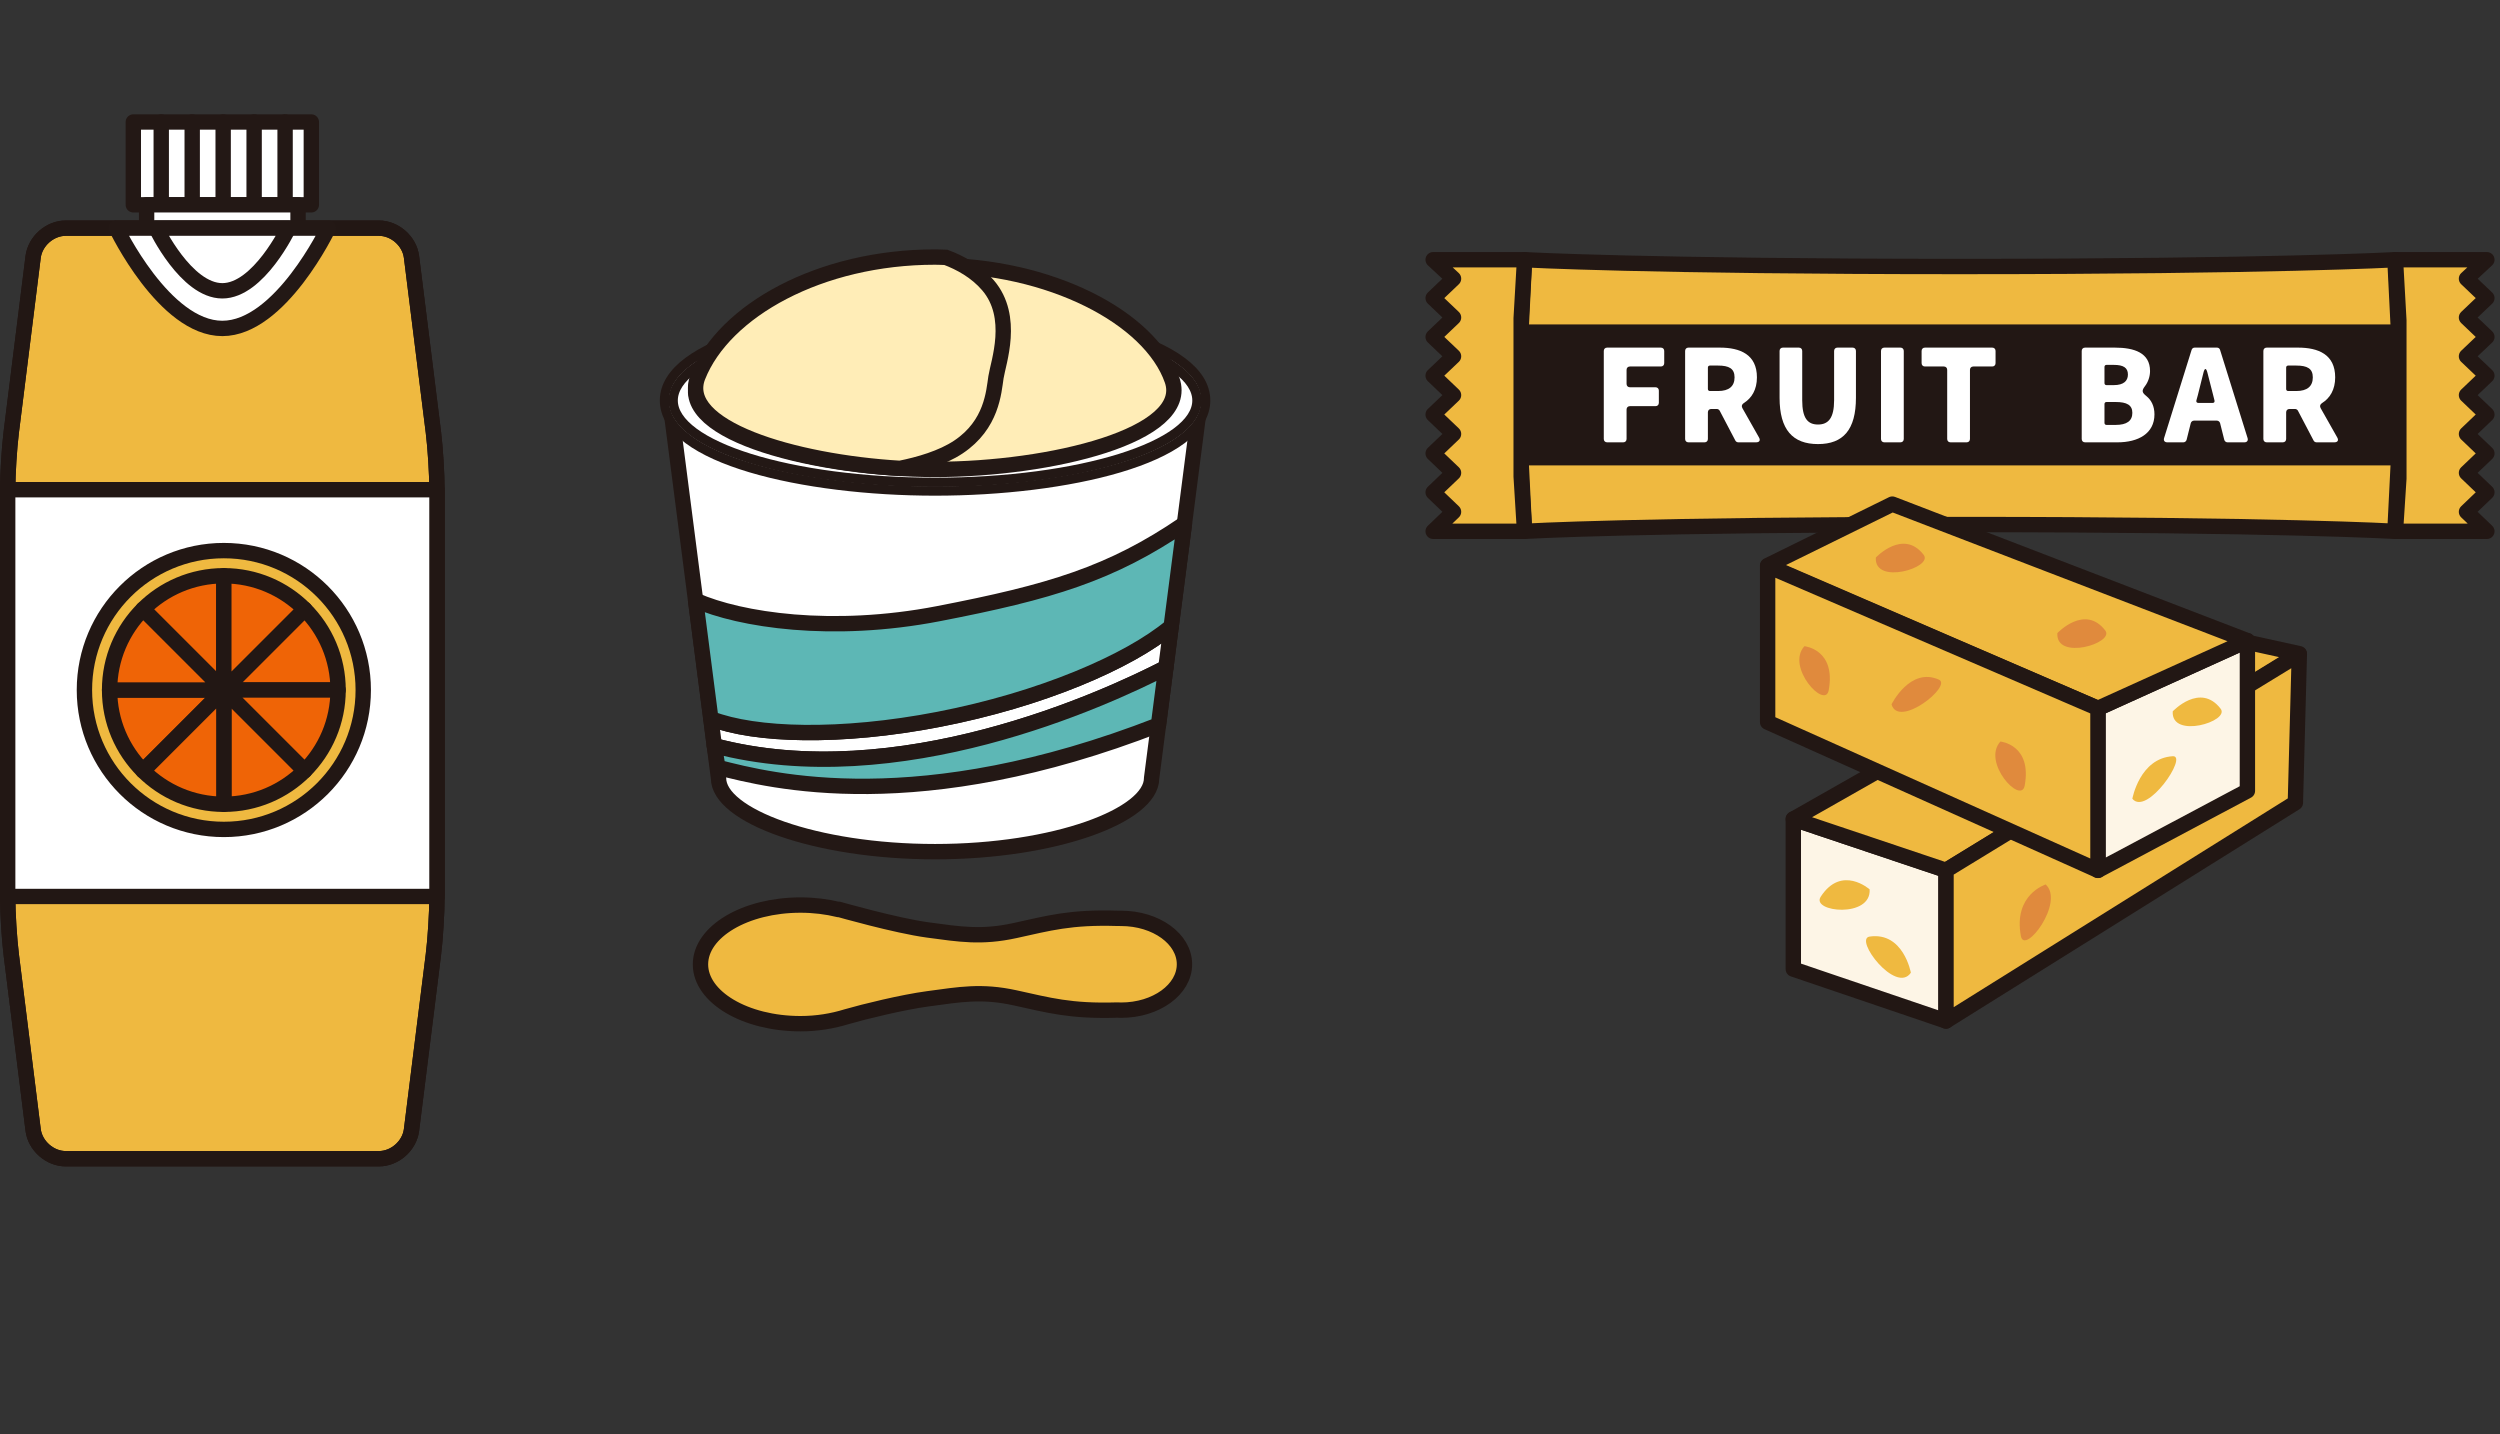 <svg width="244" height="140" viewBox="0 0 244 140" fill="none" xmlns="http://www.w3.org/2000/svg">
<rect x="0" y="0" width="244" height="140" fill="#333333" stroke="none"/>
<g clip-path="url(#clip0_2280_909)">
<path d="M40.164 110.28C39.971 111.827 38.538 113.093 36.979 113.093H6.419C4.86 113.093 3.427 111.827 3.233 110.28L1.101 93.199C0.908 91.652 0.75 89.111 0.75 87.552V47.808C0.75 46.249 0.908 43.708 1.101 42.161L3.233 25.08C3.427 23.533 4.86 22.267 6.419 22.267H36.979C38.538 22.267 39.971 23.533 40.164 25.08L42.297 42.161C42.49 43.708 42.648 46.249 42.648 47.808V87.552C42.648 89.111 42.49 91.652 42.297 93.199L40.164 110.28Z" fill="#EFB940"/>
<path d="M40.164 110.28C39.971 111.827 38.538 113.093 36.979 113.093H6.419C4.86 113.093 3.427 111.827 3.233 110.28L1.101 93.199C0.908 91.652 0.75 89.111 0.75 87.552V47.808C0.75 46.249 0.908 43.708 1.101 42.161L3.233 25.08C3.427 23.533 4.86 22.267 6.419 22.267H36.979C38.538 22.267 39.971 23.533 40.164 25.08L42.297 42.161C42.49 43.708 42.648 46.249 42.648 47.808V87.552C42.648 89.111 42.49 91.652 42.297 93.199L40.164 110.28Z" stroke="#221714" stroke-width="1.5" stroke-linecap="round" stroke-linejoin="round"/>
<path d="M40.164 110.28C39.971 111.827 38.538 113.093 36.979 113.093H6.419C4.86 113.093 3.427 111.827 3.233 110.28L1.101 93.199C0.908 91.652 0.75 89.111 0.75 87.552V47.808C0.75 46.249 0.908 43.708 1.101 42.161L3.233 25.08C3.427 23.533 4.86 22.267 6.419 22.267H36.979C38.538 22.267 39.971 23.533 40.164 25.08L42.297 42.161C42.49 43.708 42.648 46.249 42.648 47.808V87.552C42.648 89.111 42.49 91.652 42.297 93.199L40.164 110.28Z" stroke="#221714" stroke-width="1.5" stroke-linecap="round" stroke-linejoin="round"/>
<path d="M42.648 64.845V47.808C42.648 47.804 42.648 47.799 42.648 47.795H0.75C0.75 47.799 0.75 47.804 0.75 47.808V87.495H42.648V64.845Z" fill="white" stroke="#221714" stroke-width="1.5" stroke-linecap="round" stroke-linejoin="round"/>
<path d="M30.386 11.907H13.012V19.989H30.386V11.907Z" fill="white" stroke="#231815" stroke-width="1.5" stroke-linecap="round" stroke-linejoin="round"/>
<path d="M29.089 19.989H14.309V22.267H29.089V19.989Z" fill="white" stroke="#231815" stroke-width="1.5" stroke-linecap="round" stroke-linejoin="round"/>
<path d="M21.699 22.267H11.355C11.355 22.267 16.027 32.055 21.699 32.055C27.371 32.055 32.042 22.267 32.042 22.267H21.699Z" fill="white" stroke="#231815" stroke-width="1.5" stroke-linecap="round" stroke-linejoin="round"/>
<path d="M21.699 22.267H15.236C15.236 22.267 18.155 28.383 21.699 28.383C25.243 28.383 28.162 22.267 28.162 22.267H21.699Z" fill="white" stroke="#231815" stroke-width="1.5" stroke-linecap="round" stroke-linejoin="round"/>
<path d="M21.846 80.951C29.361 80.951 35.453 74.859 35.453 67.345C35.453 59.83 29.361 53.739 21.846 53.739C14.332 53.739 8.24 59.83 8.24 67.345C8.24 74.859 14.332 80.951 21.846 80.951Z" fill="#EFB940" stroke="#221714" stroke-width="1.5" stroke-linejoin="round"/>
<path d="M32.997 67.345C32.997 64.266 31.749 61.478 29.731 59.46L21.846 67.345H32.997Z" fill="#EF6406" stroke="#221714" stroke-width="1.5" stroke-linejoin="round"/>
<path d="M21.846 67.345H21.846H21.846Z" fill="#EFB940" stroke="#221714" stroke-width="1.5" stroke-linejoin="round"/>
<path d="M21.846 56.194C18.767 56.194 15.979 57.442 13.961 59.46L21.846 67.345V56.194Z" fill="#EF6406" stroke="#221714" stroke-width="1.5" stroke-linejoin="round"/>
<path d="M21.846 67.345L21.846 67.345H21.846V67.345Z" fill="#EFB940" stroke="#221714" stroke-width="1.5" stroke-linejoin="round"/>
<path d="M21.846 67.345L29.731 59.46C27.713 57.442 24.925 56.194 21.846 56.194L21.846 67.345Z" fill="#EF6406" stroke="#221714" stroke-width="1.5" stroke-linejoin="round"/>
<path d="M32.997 67.345H21.846L29.731 75.23C31.749 73.212 32.997 70.424 32.997 67.345Z" fill="#EF6406" stroke="#221714" stroke-width="1.5" stroke-linejoin="round"/>
<path d="M21.846 67.345V78.496C24.925 78.496 27.713 77.248 29.731 75.23L21.846 67.345Z" fill="#EF6406" stroke="#221714" stroke-width="1.5" stroke-linejoin="round"/>
<path d="M21.846 67.345H10.696C10.696 70.424 11.944 73.212 13.961 75.23L21.846 67.345Z" fill="#EF6406" stroke="#221714" stroke-width="1.5" stroke-linejoin="round"/>
<path d="M13.961 59.46C11.944 61.478 10.696 64.266 10.696 67.345H21.846L13.961 59.46Z" fill="#EF6406" stroke="#221714" stroke-width="1.5" stroke-linejoin="round"/>
<path d="M13.961 75.23C15.979 77.247 18.767 78.496 21.846 78.496V67.345L13.961 75.23Z" fill="#EF6406" stroke="#221714" stroke-width="1.5" stroke-linejoin="round"/>
<path d="M15.737 11.907V19.392" stroke="#231815" stroke-width="1.5" stroke-linecap="round" stroke-linejoin="round"/>
<path d="M18.759 11.907V19.392" stroke="#231815" stroke-width="1.5" stroke-linecap="round" stroke-linejoin="round"/>
<path d="M21.781 11.907V19.392" stroke="#231815" stroke-width="1.5" stroke-linecap="round" stroke-linejoin="round"/>
<path d="M24.803 11.907V19.392" stroke="#231815" stroke-width="1.5" stroke-linecap="round" stroke-linejoin="round"/>
<path d="M27.825 11.907V19.392" stroke="#231815" stroke-width="1.5" stroke-linecap="round" stroke-linejoin="round"/>
</g>
<g clip-path="url(#clip1_2280_909)">
<path d="M65.41 39.37L70.127 75.951C70.127 79.598 79.589 83.122 91.262 83.122C102.935 83.122 112.397 79.598 112.397 75.951L117.114 39.37H65.41Z" fill="white" stroke="#231815" stroke-width="1.5" stroke-linecap="round" stroke-linejoin="round"/>
<path d="M91.262 47.925C78.459 47.925 64.851 44.827 64.851 39.087C64.851 33.346 78.459 30.248 91.262 30.248C104.065 30.248 117.673 33.346 117.673 39.087C117.673 44.827 104.065 47.925 91.262 47.925Z" fill="white" stroke="#231815" stroke-width="0.907" stroke-linecap="round" stroke-linejoin="round"/>
<path d="M91.262 47.074C105.378 47.074 116.822 43.498 116.822 39.087C116.822 34.675 105.378 31.099 91.262 31.099C77.146 31.099 65.702 34.675 65.702 39.087C65.702 43.498 77.146 47.074 91.262 47.074Z" fill="white" stroke="#231815" stroke-width="0.907" stroke-linecap="round" stroke-linejoin="round"/>
<path d="M91.258 45.814C80.04 45.814 65.929 42.407 68.117 37.102C70.664 30.928 80.04 25.9 91.258 25.9C102.477 25.9 112.263 30.993 114.399 37.102C116.287 42.5 102.477 45.814 91.258 45.814Z" fill="#FFEDB7" stroke="#231815" stroke-width="1.5" stroke-miterlimit="10"/>
<path d="M97.207 36.822C97.427 35.378 99.079 30.945 96.436 27.852C95.263 26.478 93.699 25.634 92.322 25.119C91.968 25.109 91.616 25.088 91.258 25.088C80.04 25.088 70.664 30.322 68.117 36.749C66.147 41.722 77.394 45.092 87.843 45.713C89.697 45.341 91.933 44.702 93.544 43.626C96.811 41.445 96.987 38.265 97.207 36.822Z" fill="#FFEDB7" stroke="#231815" stroke-width="1.5" stroke-miterlimit="10"/>
<path d="M113.789 65.158L114.307 61.139C110.173 64.593 101.573 68.282 91.604 70.211C82.023 72.065 73.69 71.808 69.378 70.141L69.718 72.779C87.613 77.51 107.794 68.244 113.789 65.158Z" fill="white" stroke="#231815" stroke-width="1.5" stroke-linecap="round" stroke-linejoin="round"/>
<path d="M91.604 70.211C101.573 68.282 110.173 64.593 114.307 61.139L115.604 51.114C108.428 56.013 102.49 57.783 91.583 59.894C81.204 61.902 72.237 60.51 67.888 58.593L69.378 70.141C73.69 71.808 82.023 72.065 91.604 70.211Z" fill="#5DB7B5" stroke="#231815" stroke-width="1.5" stroke-linecap="round" stroke-linejoin="round"/>
<path d="M69.718 72.779L70.064 74.895C75.274 76.239 89.638 79.875 113.067 70.752L113.789 65.158C107.794 68.244 87.613 77.51 69.718 72.779Z" fill="#5DB7B5" stroke="#231815" stroke-width="1.5" stroke-linecap="round" stroke-linejoin="round"/>
<path d="M81.851 88.746L81.849 88.773C80.701 88.492 79.447 88.333 78.128 88.333C72.737 88.333 68.366 90.925 68.366 94.122C68.366 97.32 72.737 99.912 78.128 99.912C79.752 99.912 81.26 99.654 82.607 99.238C84.393 98.721 88.093 97.815 90.561 97.483C93.677 97.064 95.782 96.668 99.075 97.389C102.368 98.11 104.457 98.722 109.053 98.581C109.053 98.581 109.291 98.593 109.415 98.593C112.833 98.593 115.604 96.587 115.604 94.112C115.604 91.638 112.833 89.632 109.415 89.632C109.291 89.632 109.053 89.629 109.053 89.629C104.457 89.487 102.368 90.1 99.075 90.82C95.782 91.541 93.677 91.184 90.561 90.765C87.446 90.346 81.851 88.746 81.851 88.746Z" fill="#EFB940" stroke="#221714" stroke-width="1.5" stroke-linecap="round" stroke-linejoin="round"/>
</g>
<g clip-path="url(#clip2_2280_909)">
<path d="M233.743 51.856C233.743 51.856 222.503 51.194 191.27 51.194C160.038 51.194 148.797 51.856 148.797 51.856L148.135 38.602L148.797 25.349C148.797 25.349 160.738 26.011 191.27 26.011C221.803 26.011 233.743 25.349 233.743 25.349L234.406 38.602L233.743 51.856Z" fill="#EFB940" stroke="#221714" stroke-width="1.5" stroke-linecap="round" stroke-linejoin="round"/>
<path d="M144.373 25.349H139.876L141.864 27.198L139.876 29.094L141.864 30.988L139.876 32.885L141.864 34.775L139.876 36.666L141.864 38.563L139.876 40.458L141.864 42.354L139.876 44.253L141.864 46.149L139.876 48.049L141.864 49.953L139.876 51.856H144.373H148.797L148.466 46.507V31.065L148.797 25.349H144.373Z" fill="#EFB940" stroke="#221714" stroke-width="1.5" stroke-linecap="round" stroke-linejoin="round"/>
<path d="M240.73 27.198L242.718 25.349H238.22H233.796L234.128 31.268V46.709L233.796 51.856H238.22H242.718L240.73 49.953L242.718 48.049L240.73 46.149L242.718 44.253L240.73 42.354L242.718 40.458L240.73 38.563L242.718 36.666L240.73 34.775L242.718 32.885L240.73 30.988L242.718 29.094L240.73 27.198Z" fill="#EFB940" stroke="#221714" stroke-width="1.5" stroke-linecap="round" stroke-linejoin="round"/>
<path d="M234.406 31.664H148.135V45.422H234.406V31.664Z" fill="#221714"/>
<path d="M156.53 42.845V34.253C156.53 34.057 156.661 33.927 156.857 33.927H162.1C162.297 33.927 162.428 34.057 162.428 34.253V35.443C162.428 35.64 162.297 35.77 162.1 35.77H159.08C158.884 35.77 158.753 35.901 158.753 36.097V37.47C158.753 37.666 158.884 37.797 159.08 37.797H161.578C161.774 37.797 161.904 37.928 161.904 38.124V39.315C161.904 39.51 161.774 39.641 161.578 39.641H159.08C158.884 39.641 158.753 39.772 158.753 39.968V42.845C158.753 43.041 158.622 43.172 158.427 43.172H156.857C156.661 43.172 156.53 43.041 156.53 42.845Z" fill="white"/>
<path d="M171.386 43.172H169.659C169.542 43.172 169.424 43.106 169.372 43.002L167.842 40.086C167.789 39.981 167.672 39.916 167.554 39.916H167.017C166.821 39.916 166.69 40.046 166.69 40.243V42.845C166.69 43.041 166.56 43.172 166.364 43.172H164.795C164.598 43.172 164.468 43.041 164.468 42.845V34.253C164.468 34.057 164.598 33.927 164.795 33.927H167.854C169.829 33.927 171.476 34.593 171.476 36.83C171.476 38.033 170.967 38.856 170.195 39.34C170.013 39.458 169.947 39.628 170.052 39.824L171.673 42.688C171.843 42.976 171.725 43.172 171.386 43.172ZM166.69 35.875V37.967C166.69 38.085 166.769 38.164 166.887 38.164H167.684C168.744 38.164 169.293 37.706 169.293 36.83C169.293 35.967 168.744 35.679 167.684 35.679H166.887C166.769 35.679 166.69 35.757 166.69 35.875Z" fill="white"/>
<path d="M173.686 38.817V34.253C173.686 34.057 173.817 33.927 174.013 33.927H175.569C175.765 33.927 175.896 34.057 175.896 34.253V39.066C175.896 40.805 176.42 41.433 177.439 41.433C178.446 41.433 179.009 40.805 179.009 39.066V34.253C179.009 34.057 179.139 33.927 179.336 33.927H180.813C181.01 33.927 181.14 34.057 181.14 34.253V38.817C181.14 41.943 179.897 43.342 177.439 43.342C174.968 43.342 173.686 41.943 173.686 38.817Z" fill="white"/>
<path d="M183.586 42.845V34.253C183.586 34.057 183.716 33.927 183.912 33.927H185.481C185.678 33.927 185.808 34.057 185.808 34.253V42.845C185.808 43.041 185.678 43.172 185.481 43.172H183.912C183.716 43.172 183.586 43.041 183.586 42.845Z" fill="white"/>
<path d="M190.046 42.845V36.097C190.046 35.901 189.915 35.77 189.719 35.77H187.875C187.679 35.77 187.548 35.64 187.548 35.443V34.253C187.548 34.057 187.679 33.927 187.875 33.927H194.439C194.636 33.927 194.766 34.057 194.766 34.253V35.443C194.766 35.64 194.636 35.77 194.439 35.77H192.596C192.399 35.77 192.268 35.901 192.268 36.097V42.845C192.268 43.041 192.138 43.172 191.941 43.172H190.373C190.177 43.172 190.046 43.041 190.046 42.845Z" fill="white"/>
<path d="M203.175 42.845V34.253C203.175 34.057 203.305 33.927 203.501 33.927H206.404C208.313 33.927 209.844 34.437 209.844 36.215C209.844 36.738 209.66 37.287 209.346 37.693C209.019 38.124 209.046 38.307 209.49 38.66C209.961 39.04 210.275 39.628 210.275 40.439C210.275 42.322 208.68 43.172 206.666 43.172H203.501C203.305 43.172 203.175 43.041 203.175 42.845ZM205.594 37.588H206.312C207.255 37.588 207.685 37.183 207.685 36.555C207.685 35.888 207.241 35.613 206.312 35.613H205.594C205.475 35.613 205.397 35.692 205.397 35.81V37.392C205.397 37.51 205.475 37.588 205.594 37.588ZM205.594 41.472H206.496C207.568 41.472 208.117 41.08 208.117 40.295C208.117 39.537 207.581 39.236 206.496 39.236H205.594C205.475 39.236 205.397 39.315 205.397 39.432V41.276C205.397 41.394 205.475 41.472 205.594 41.472Z" fill="white"/>
<path d="M217.088 42.923L216.682 41.302C216.643 41.158 216.512 41.053 216.368 41.053H214.133C213.988 41.053 213.857 41.158 213.818 41.302L213.413 42.923C213.374 43.067 213.243 43.172 213.099 43.172H211.53C211.268 43.172 211.137 43.002 211.216 42.753L213.896 34.162C213.936 34.018 214.054 33.927 214.197 33.927H216.382C216.525 33.927 216.643 34.018 216.682 34.162L219.363 42.753C219.441 43.002 219.31 43.172 219.049 43.172H217.401C217.258 43.172 217.127 43.067 217.088 42.923ZM214.563 39.327H215.95C216.094 39.327 216.172 39.236 216.133 39.079L216.002 38.556C215.819 37.876 215.623 37.091 215.44 36.359C215.322 35.901 215.179 35.901 215.06 36.359L214.512 38.556L214.368 39.079C214.328 39.223 214.407 39.327 214.563 39.327Z" fill="white"/>
<path d="M227.823 43.172H226.096C225.979 43.172 225.861 43.106 225.809 43.002L224.279 40.086C224.226 39.981 224.109 39.916 223.991 39.916H223.455C223.259 39.916 223.128 40.046 223.128 40.243V42.845C223.128 43.041 222.998 43.172 222.802 43.172H221.232C221.036 43.172 220.905 43.041 220.905 42.845V34.253C220.905 34.057 221.036 33.927 221.232 33.927H224.292C226.266 33.927 227.914 34.593 227.914 36.83C227.914 38.033 227.404 38.856 226.633 39.34C226.45 39.458 226.385 39.628 226.489 39.824L228.11 42.688C228.28 42.976 228.163 43.172 227.823 43.172ZM223.128 35.875V37.967C223.128 38.085 223.207 38.164 223.324 38.164H224.122C225.181 38.164 225.73 37.706 225.73 36.83C225.73 35.967 225.181 35.679 224.122 35.679H223.324C223.207 35.679 223.128 35.757 223.128 35.875Z" fill="white"/>
<path d="M175.028 94.587L189.931 99.651V84.942L175.028 79.936V94.587Z" fill="#FDF5E6" stroke="#221714" stroke-width="1.5" stroke-linecap="round" stroke-linejoin="round"/>
<path d="M175.028 79.936L189.931 84.942L224.415 63.801L209.28 60.471L175.028 79.936Z" fill="#EFB940" stroke="#221714" stroke-width="1.5" stroke-linecap="round" stroke-linejoin="round"/>
<path d="M189.931 99.651L224.029 78.346L224.415 63.859L189.931 84.942V99.651Z" fill="#EFB940" stroke="#221714" stroke-width="1.5" stroke-linecap="round" stroke-linejoin="round"/>
<path d="M212.083 64.844C212.083 64.844 209.348 62.414 207.307 65.564C206.335 67.067 212.26 67.686 212.083 64.844Z" fill="#E08A3D"/>
<path d="M193.98 76.374C193.98 76.374 191.245 73.943 189.204 77.094C188.231 78.596 194.157 79.215 193.98 76.374Z" fill="#E08A3D"/>
<path d="M210.517 80.246C210.517 80.246 208.677 76.767 205.792 78.691C204.417 79.608 209.819 82.915 210.517 80.246Z" fill="#E08A3D"/>
<path d="M199.659 86.323C199.659 86.323 196.49 87.3 197.237 91.354C197.593 93.287 201.546 88.058 199.659 86.323Z" fill="#E08A3D"/>
<path d="M219.204 72.465C219.204 72.465 216.035 73.442 216.782 77.496C217.138 79.429 221.091 74.2 219.204 72.465Z" fill="#E08A3D"/>
<path d="M182.476 86.803C182.476 86.803 179.741 84.373 177.7 87.524C176.727 89.026 182.653 89.645 182.476 86.803Z" fill="#EFB940"/>
<path d="M186.501 94.937C186.501 94.937 185.774 90.929 182.473 91.41C180.9 91.639 185.058 97.073 186.501 94.937Z" fill="#EFB940"/>
<path d="M219.346 77.186L204.761 84.949V69.136L219.346 62.528V77.186Z" fill="#FDF5E6" stroke="#221714" stroke-width="1.5" stroke-linecap="round" stroke-linejoin="round"/>
<path d="M219.346 62.528L204.761 69.136L172.521 55.193L184.692 49.201L219.346 62.528Z" fill="#EFB940" stroke="#221714" stroke-width="1.5" stroke-linecap="round" stroke-linejoin="round"/>
<path d="M204.761 84.948L172.521 70.484V55.249L204.761 69.136V84.948Z" fill="#EFB940" stroke="#221714" stroke-width="1.5" stroke-linecap="round" stroke-linejoin="round"/>
<path d="M183.08 54.416C183.08 54.416 185.757 51.565 187.754 54.156C188.707 55.391 182.907 57.152 183.08 54.416Z" fill="#E08A3D"/>
<path d="M200.798 61.792C200.798 61.792 203.475 58.941 205.472 61.532C206.425 62.767 200.625 64.528 200.798 61.792Z" fill="#E08A3D"/>
<path d="M184.613 68.746C184.613 68.746 186.414 65.075 189.237 66.333C190.584 66.932 185.297 71.144 184.613 68.746Z" fill="#E08A3D"/>
<path d="M195.24 72.373C195.24 72.373 198.342 72.674 197.61 76.676C197.262 78.583 193.393 74.395 195.24 72.373Z" fill="#E08A3D"/>
<path d="M176.111 63.069C176.111 63.069 179.213 63.37 178.482 67.372C178.133 69.279 174.264 65.091 176.111 63.069Z" fill="#E08A3D"/>
<path d="M212.058 69.429C212.058 69.429 214.734 66.578 216.732 69.169C217.684 70.404 211.884 72.165 212.058 69.429Z" fill="#EFB940"/>
<path d="M208.117 77.957C208.117 77.957 208.83 74.003 212.06 73.807C213.6 73.714 209.531 79.702 208.117 77.957Z" fill="#EFB940"/>
</g>
<defs>
<clipPath id="clip0_2280_909">
<rect width="44" height="103" fill="white" transform="translate(0 11)"/>
</clipPath>
<clipPath id="clip1_2280_909">
<rect width="55" height="77" fill="white" transform="translate(64 24)"/>
</clipPath>
<clipPath id="clip2_2280_909">
<rect width="105" height="77" fill="white" transform="translate(139 24)"/>
</clipPath>
</defs>
</svg>
